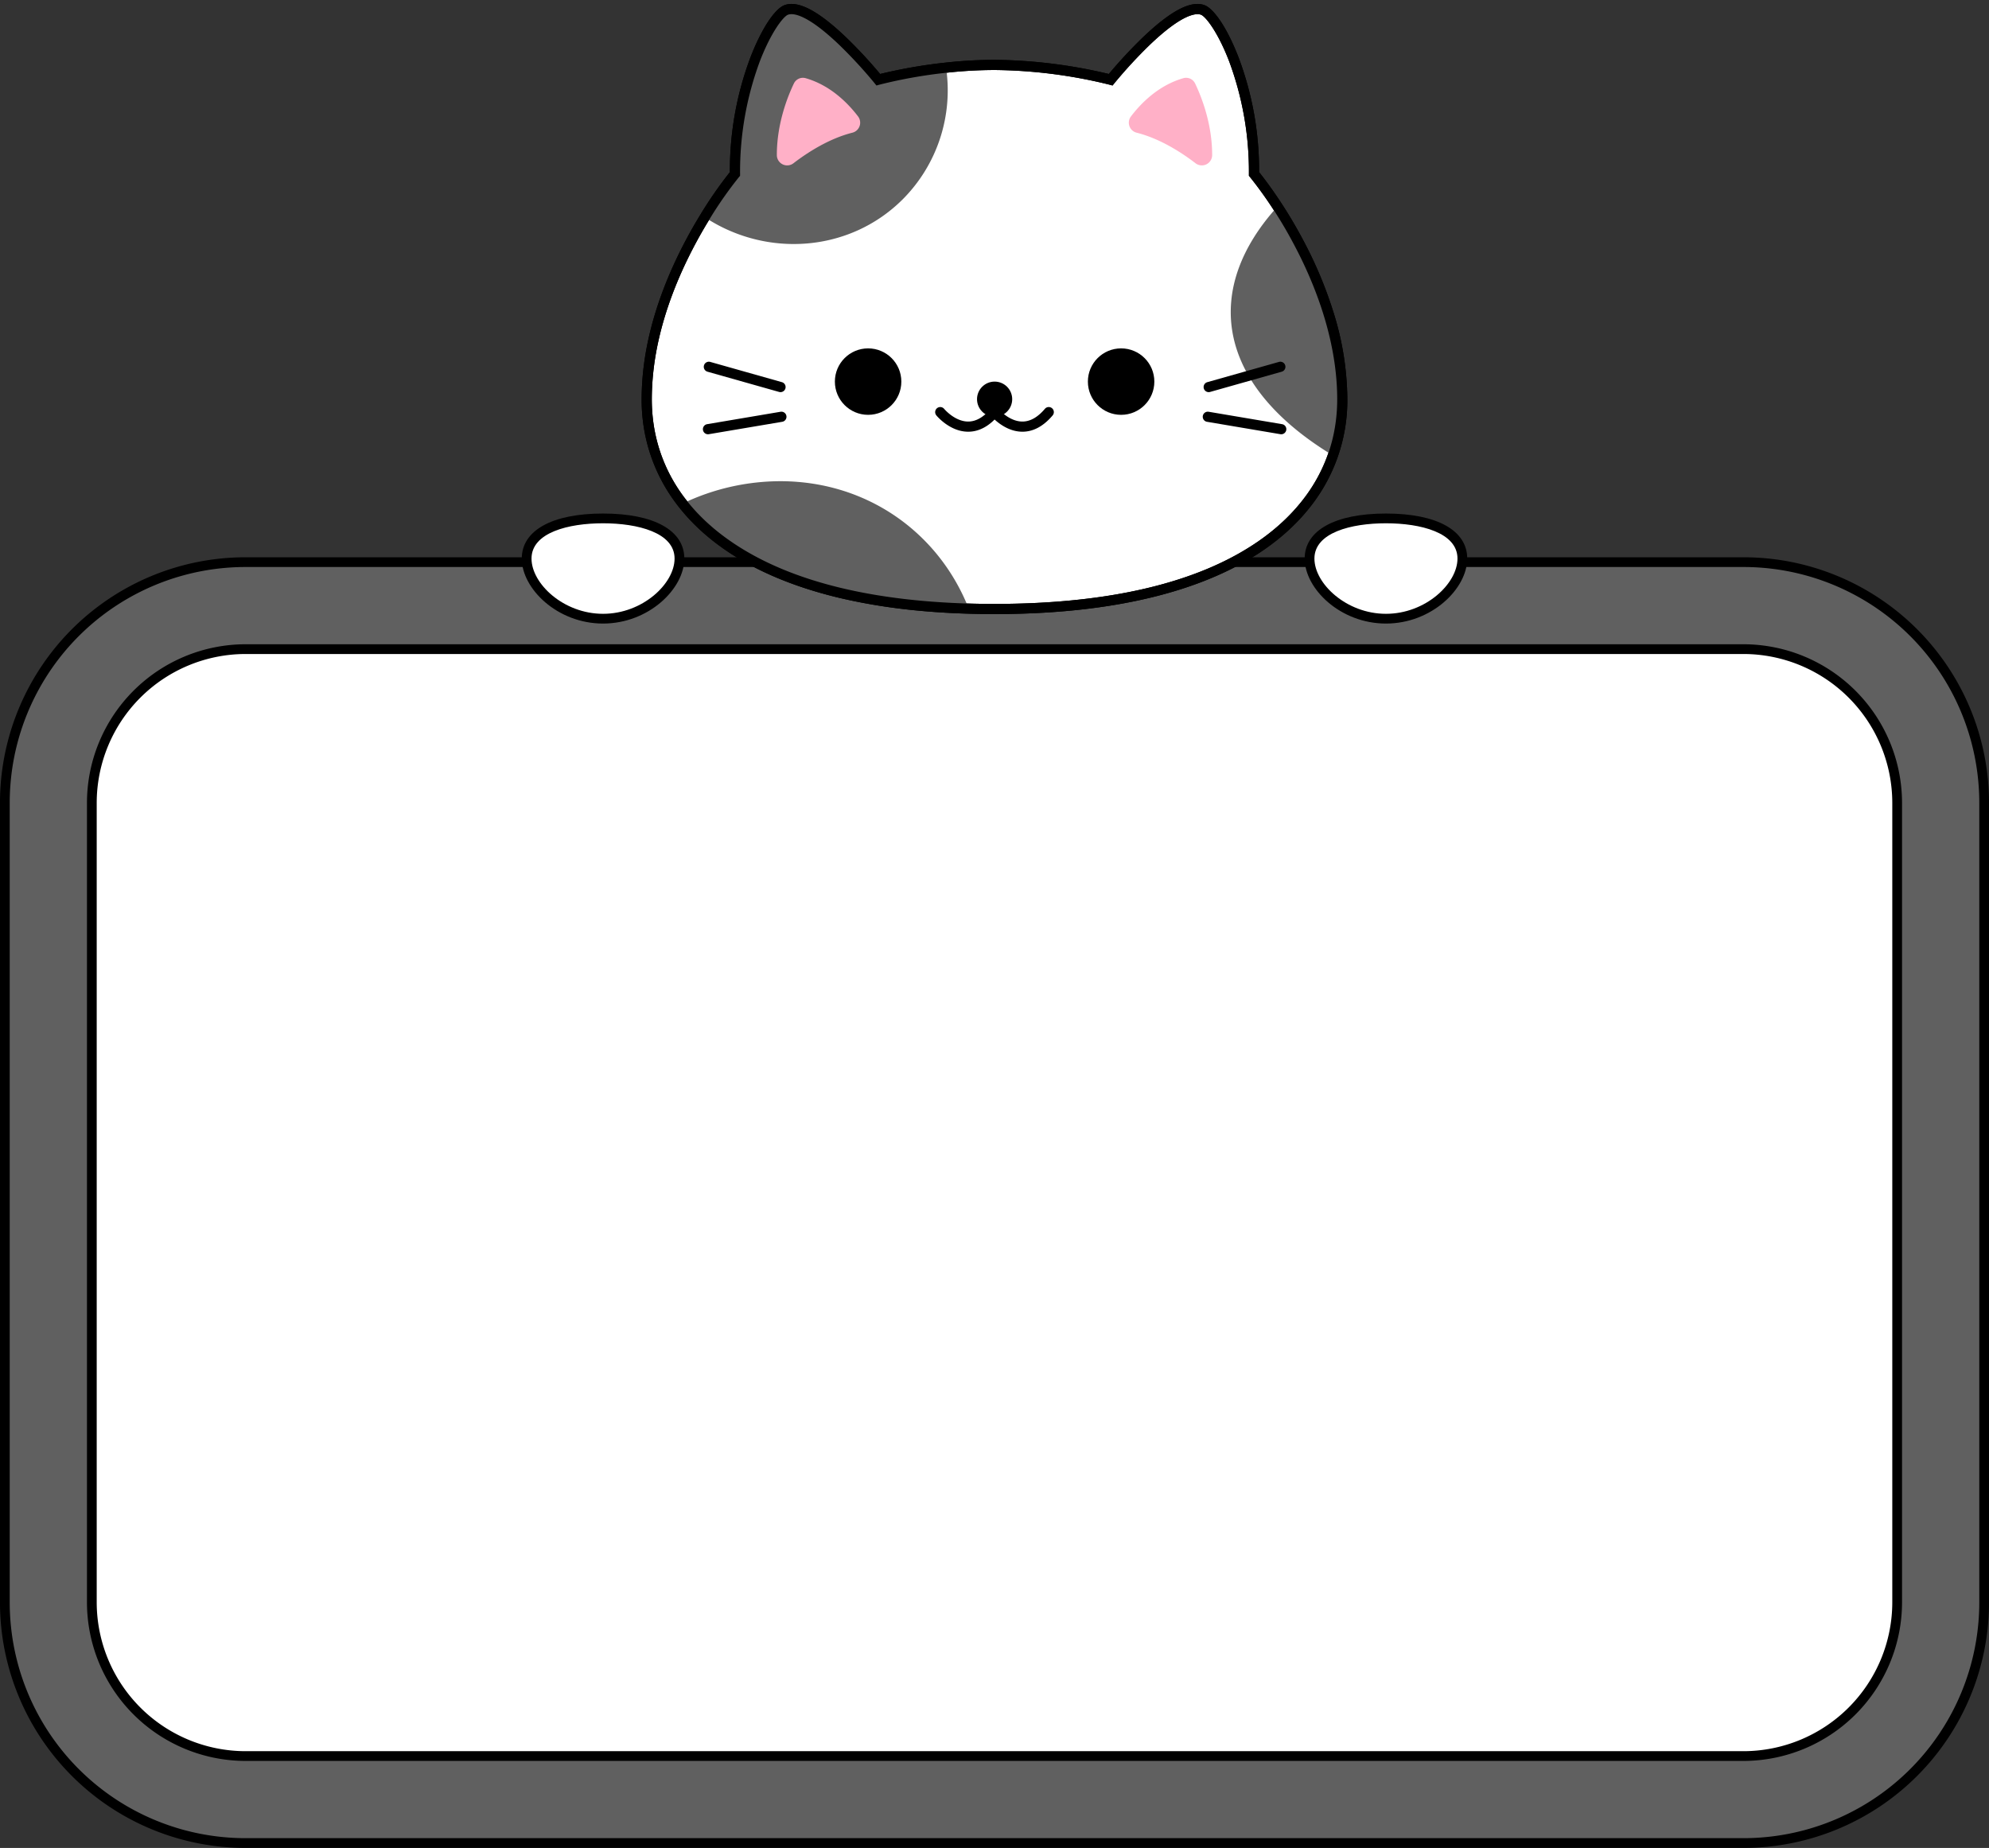 <?xml version="1.0" encoding="UTF-8"?>
<!DOCTYPE svg PUBLIC '-//W3C//DTD SVG 1.0//EN'
          'http://www.w3.org/TR/2001/REC-SVG-20010904/DTD/svg10.dtd'>
<svg data-name="Layer 1" height="758.4" preserveAspectRatio="xMidYMid meet" version="1.0" viewBox="91.9 120.0 816.2 758.4" width="816.2" xmlns="http://www.w3.org/2000/svg" xmlns:xlink="http://www.w3.org/1999/xlink" zoomAndPan="magnify"
><rect x="91.9" y="120.0" width="816.2" height="758.4" fill="#333333" stroke="none"/><g id="change1_1"
  ><rect fill="#fff" height="489.975" rx="80.933" width="776.522" x="111.739" y="368.553"
  /></g
  ><g id="change2_1"
  ><path d="M807.328,876.376H192.672A98.783,98.783,0,0,1,93.89,777.594V449.486A98.783,98.783,0,0,1,192.672,350.7H807.328a98.783,98.783,0,0,1,98.782,98.782V777.594a98.783,98.783,0,0,1-98.782,98.782ZM192.672,386.4a63.157,63.157,0,0,0-63.085,63.085V777.594a63.157,63.157,0,0,0,63.085,63.085H807.328a63.157,63.157,0,0,0,63.085-63.085V449.486A63.157,63.157,0,0,0,807.328,386.4Z" fill="#606060"
  /></g
  ><g id="change3_1"
  ><path d="M807.328,878.376H192.672A100.782,100.782,0,0,1,91.891,777.594V449.486A100.782,100.782,0,0,1,192.672,348.7H807.328A100.782,100.782,0,0,1,908.109,449.486V777.594A100.782,100.782,0,0,1,807.328,878.376ZM192.672,352.7a96.781,96.781,0,0,0-96.781,96.782V777.594a96.781,96.781,0,0,0,96.781,96.782H807.328a96.781,96.781,0,0,0,96.781-96.782V449.486A96.781,96.781,0,0,0,807.328,352.7ZM807.328,842.679H192.672a65.159,65.159,0,0,1-65.085-65.085V449.486A65.159,65.159,0,0,1,192.672,384.4H807.328a65.159,65.159,0,0,1,65.085,65.085V777.594A65.159,65.159,0,0,1,807.328,842.679ZM192.672,388.4a61.154,61.154,0,0,0-61.085,61.085V777.594a61.154,61.154,0,0,0,61.085,61.085H807.328a61.154,61.154,0,0,0,61.085-61.085V449.486A61.154,61.154,0,0,0,807.328,388.4Z"
  /></g
  ><g id="change1_2"
  ><path d="M642.711,283.853a68.331,68.331,0,0,1-15.063,43.225C607.8,352.048,567.289,369.929,500,369.929q-4.966,0-9.737-.129c-.279-.008-.559-.014-.838-.025q-9.377-.271-18.007-1.024a238.354,238.354,0,0,1-34-5.278c-24.135-5.681-42.259-14.786-55.106-26.01a79.221,79.221,0,0,1-10.3-10.808,68.078,68.078,0,0,1-14.335-35.212,72.382,72.382,0,0,1-.4-7.59,113.675,113.675,0,0,1,3.01-25.437c4.538-19.75,13.388-37.15,20.813-49.268a161.268,161.268,0,0,1,12.4-17.765c-.213-37.5,15.127-65.2,21.094-67.327,11.3-4.035,37.713,28.657,37.713,28.657a198.607,198.607,0,0,1,27.8-4.942A184.453,184.453,0,0,1,500,146.642a203.592,203.592,0,0,1,47.685,6.071S574.1,120.021,585.4,124.056c5.966,2.13,21.306,29.829,21.094,67.327a149.308,149.308,0,0,1,9.634,13.388c2.535,3.9,5.353,8.549,8.184,13.806C633.46,235.576,642.711,258.925,642.711,283.853Z" fill="#fff"
  /></g
  ><g id="change3_2"
  ><path d="M500,372.016c-3.293,0-6.587-.044-9.793-.13l-.3-.009c-.188,0-.376-.01-.564-.017-6.186-.18-12.284-.527-18.107-1.031a241.344,241.344,0,0,1-34.3-5.326c-23.345-5.494-42.186-14.4-56-26.468a81.7,81.7,0,0,1-10.566-11.094,69.911,69.911,0,0,1-14.766-36.279,74.7,74.7,0,0,1-.408-7.809,115.965,115.965,0,0,1,3.063-25.905c4.711-20.5,14.056-38.448,21.067-49.89a170.21,170.21,0,0,1,12.086-17.418,131.682,131.682,0,0,1,8.371-46.93c4.474-11.67,10.013-20.156,14.11-21.619,5.568-1.988,13.823,2.354,25.237,13.273a192.815,192.815,0,0,1,13.943,15,207.215,207.215,0,0,1,26.808-4.663A186.342,186.342,0,0,1,500,144.556a209.309,209.309,0,0,1,46.917,5.807,192.8,192.8,0,0,1,13.946-15c11.414-10.919,19.669-15.26,25.237-13.272,4.1,1.462,9.636,9.948,14.11,21.618a131.687,131.687,0,0,1,8.37,46.931c1.265,1.565,4.825,6.112,9.295,12.993,2.936,4.518,5.719,9.213,8.272,13.954a171.464,171.464,0,0,1,12.786,30.032,122.041,122.041,0,0,1,5.864,36.233,70.421,70.421,0,0,1-15.516,44.524c-10.723,13.49-26.522,24.072-46.958,31.453C559.934,367.916,532.237,372.016,500,372.016Zm-83.326-246.2a4.052,4.052,0,0,0-1.37.21c-1.992.711-7.062,7.3-11.618,19.183a130,130,0,0,0-8.092,46.167l0,.767-.492.587a161.047,161.047,0,0,0-12.215,17.512c-6.848,11.177-15.974,28.69-20.558,48.646a111.771,111.771,0,0,0-2.958,24.97,70.714,70.714,0,0,0,.385,7.372,65.8,65.8,0,0,0,13.9,34.143,77.494,77.494,0,0,0,10.026,10.525c13.3,11.615,31.536,20.212,54.211,25.549a237.334,237.334,0,0,0,33.7,5.23c5.745.5,11.762.84,17.887,1.018.192.007.366.012.54.016l.3.009c3.161.085,6.418.128,9.673.128,76.518,0,110.762-22.874,126.015-42.063a66.252,66.252,0,0,0,14.61-41.927c0-25.263-9.871-48.9-18.152-64.287-2.5-4.64-5.223-9.236-8.1-13.659a149.562,149.562,0,0,0-9.482-13.183l-.492-.586,0-.767a130,130,0,0,0-8.091-46.167c-4.556-11.884-9.626-18.472-11.618-19.183-1.757-.628-7.319-.681-20.949,12.358a190.376,190.376,0,0,0-14.439,15.645l-.857,1.06-1.315-.358a203.264,203.264,0,0,0-47.136-6,182.6,182.6,0,0,0-19.66,1.116,198.628,198.628,0,0,0-27.476,4.882l-1.315.358-.857-1.06a190.732,190.732,0,0,0-14.466-15.67C425.1,127.719,419.361,125.811,416.674,125.811Z"
  /></g
  ><g id="change2_2"
  ><path d="M642.711,283.853a69.494,69.494,0,0,1-3.849,23.039q-2.057-1.239-4.033-2.525c-44.3-28.787-48.684-66.565-18.7-99.6,2.535,3.9,5.353,8.549,8.184,13.806C633.46,235.576,642.711,258.925,642.711,283.853Z" fill="#606060"
  /></g
  ><g id="change2_3"
  ><path d="M462.379,201.756c-21.8,21.795-55.832,24.161-81.267,7.392a161.182,161.182,0,0,1,12.4-17.764c-.213-37.5,15.128-65.2,21.094-67.327,11.3-4.035,37.713,28.656,37.713,28.656a198.607,198.607,0,0,1,27.8-4.942A63.355,63.355,0,0,1,462.379,201.756Z" fill="#606060"
  /></g
  ><g id="change2_4"
  ><path d="M489.425,369.775q-9.377-.271-18.007-1.024a238.354,238.354,0,0,1-34-5.278c-24.135-5.681-42.259-14.786-55.106-26.01a79.221,79.221,0,0,1-10.3-10.808,93.134,93.134,0,0,1,40.617-9.171C448.278,317.705,477.289,339,489.425,369.775Z" fill="#606060"
  /></g
  ><g id="change4_1"
  ><path d="M417.684,154.252c-2.458,5.1-7.02,16.328-7,29.414A4.235,4.235,0,0,0,417.5,187c5.6-4.3,14.469-10.09,24.168-12.541a4.234,4.234,0,0,0,2.353-6.661c-4-5.269-11.225-12.767-21.532-15.715A4.1,4.1,0,0,0,417.684,154.252Z" fill="#ffb0c7"
  /></g
  ><g id="change4_2"
  ><path d="M582.316,154.252c2.458,5.1,7.02,16.328,7,29.414A4.235,4.235,0,0,1,582.5,187c-5.6-4.3-14.469-10.09-24.168-12.541a4.234,4.234,0,0,1-2.353-6.661c4-5.269,11.225-12.767,21.533-15.715A4.094,4.094,0,0,1,582.316,154.252Z" fill="#ffb0c7"
  /></g
  ><g id="change3_3"
  ><circle cx="500.046" cy="283.826" r="7.217"
  /></g
  ><g id="change3_4"
  ><path d="M489.2,297.173h-.111c-7.444-.062-12.745-6.448-12.967-6.72a2.086,2.086,0,0,1,3.228-2.643c.064.077,4.337,5.16,9.8,5.191h.05c3.188,0,6.286-1.754,9.211-5.214a2.086,2.086,0,1,1,3.186,2.693C497.84,294.921,493.67,297.173,489.2,297.173Z"
  /></g
  ><g id="change3_5"
  ><path d="M511.463,297.173h-.112c-7.443-.062-12.745-6.448-12.967-6.72a2.086,2.086,0,0,1,3.229-2.643c.064.077,4.337,5.16,9.8,5.191h.049c3.189,0,6.287-1.754,9.211-5.214a2.086,2.086,0,1,1,3.187,2.693C520.1,294.921,515.934,297.173,511.463,297.173Z"
  /></g
  ><g id="change3_6"
  ><path d="M412.19,280.931a2.109,2.109,0,0,1-.568-.079l-29.4-8.31a2.086,2.086,0,1,1,1.135-4.015l29.4,8.31a2.086,2.086,0,0,1-.567,4.094Z"
  /></g
  ><g id="change3_7"
  ><path d="M382.422,298.223a2.087,2.087,0,0,1-.345-4.144l30.127-5.093a2.086,2.086,0,0,1,.695,4.114l-30.127,5.093A2.077,2.077,0,0,1,382.422,298.223Z"
  /></g
  ><g id="change3_8"
  ><path d="M587.9,280.931a2.086,2.086,0,0,1-.567-4.094l29.4-8.31a2.086,2.086,0,1,1,1.135,4.015l-29.4,8.31A2.114,2.114,0,0,1,587.9,280.931Z"
  /></g
  ><g id="change3_9"
  ><path d="M617.67,298.223a2.077,2.077,0,0,1-.35-.03L587.193,293.1a2.086,2.086,0,1,1,.7-4.114l30.127,5.093a2.087,2.087,0,0,1-.345,4.144Z"
  /></g
  ><g id="change3_10"
  ><circle cx="448.135" cy="276.609" r="13.636"
  /></g
  ><g id="change3_11"
  ><circle cx="551.957" cy="276.609" r="13.636"
  /></g
  ><g id="change3_12"
  ><path d="M500,372.016c-24.737,0-46.932-2.429-65.969-7.22-17.718-4.459-32.839-10.991-44.944-19.413-11.325-7.88-19.982-17.377-25.73-28.227a70.369,70.369,0,0,1-8.154-33.3c0-30.09,13.122-57.827,24.13-75.8a169.915,169.915,0,0,1,12.087-17.417,131.692,131.692,0,0,1,8.37-46.931c4.474-11.67,10.013-20.155,14.111-21.618,5.568-1.989,13.822,2.353,25.236,13.272a193,193,0,0,1,13.943,15,207.434,207.434,0,0,1,26.808-4.663A186.584,186.584,0,0,1,500,144.556a209.227,209.227,0,0,1,46.917,5.808,192.966,192.966,0,0,1,13.946-15c11.414-10.919,19.671-15.26,25.237-13.272,4.1,1.463,9.636,9.948,14.11,21.618a131.686,131.686,0,0,1,8.37,46.93,182.281,182.281,0,0,1,17.862,27.5,170.82,170.82,0,0,1,12.6,29.841,121.82,121.82,0,0,1,5.752,35.874,70.369,70.369,0,0,1-8.154,33.3c-5.748,10.85-14.4,20.347-25.73,28.227-12.105,8.422-27.226,14.954-44.944,19.413C546.932,369.587,524.737,372.016,500,372.016Zm-83.326-246.2a4.077,4.077,0,0,0-1.37.21c-1.992.711-7.062,7.3-11.618,19.183a130.036,130.036,0,0,0-8.092,46.168l0,.766-.493.587a161.008,161.008,0,0,0-12.215,17.513c-10.728,17.511-23.516,44.5-23.516,73.616,0,23.4,11.1,43.5,32.1,58.1,24.686,17.176,61.2,25.886,108.53,25.886s83.844-8.71,108.53-25.886c21-14.609,32.1-34.7,32.1-58.1,0-25.013-9.689-48.425-17.817-63.661a176.666,176.666,0,0,0-17.914-27.468l-.492-.587,0-.766a130.036,130.036,0,0,0-8.092-46.168c-4.556-11.883-9.626-18.472-11.618-19.183-1.757-.627-7.319-.68-20.949,12.358a190.747,190.747,0,0,0-14.439,15.645l-.856,1.06-1.315-.358a203.289,203.289,0,0,0-47.137-6,182.347,182.347,0,0,0-19.66,1.117,198.547,198.547,0,0,0-27.476,4.881l-1.315.358-.856-1.06a191.058,191.058,0,0,0-14.467-15.67C425.1,127.72,419.361,125.811,416.674,125.811Z"
  /></g
  ><g id="change1_3"
  ><path d="M370.717,349.231c0,11.364-14.037,24.675-31.353,24.675s-31.352-13.311-31.352-24.675,14.037-16.478,31.352-16.478S370.717,337.867,370.717,349.231Z" fill="#fff"
  /></g
  ><g id="change1_4"
  ><path d="M629.283,349.231c0,11.364,14.037,24.675,31.353,24.675s31.352-13.311,31.352-24.675-14.037-16.478-31.352-16.478S629.283,337.867,629.283,349.231Z" fill="#fff"
  /></g
  ><g id="change3_13"
  ><path d="M339.364,375.906c-18.783,0-33.352-14.339-33.352-26.675,0-11.57,12.467-18.478,33.352-18.478s33.353,6.908,33.353,18.478C372.717,361.567,358.147,375.906,339.364,375.906Zm0-41.153c-14.189,0-29.352,3.8-29.352,14.478,0,10.271,13.092,22.675,29.352,22.675s29.353-12.4,29.353-22.675C368.717,338.556,353.554,334.753,339.364,334.753Z"
  /></g
  ><g id="change3_14"
  ><path d="M660.636,375.906c-18.783,0-33.353-14.339-33.353-26.675,0-11.57,12.468-18.478,33.353-18.478s33.352,6.908,33.352,18.478C693.988,361.567,679.419,375.906,660.636,375.906Zm0-41.153c-14.19,0-29.353,3.8-29.353,14.478,0,10.271,13.093,22.675,29.353,22.675s29.352-12.4,29.352-22.675C689.988,338.556,674.825,334.753,660.636,334.753Z"
  /></g
></svg
>
